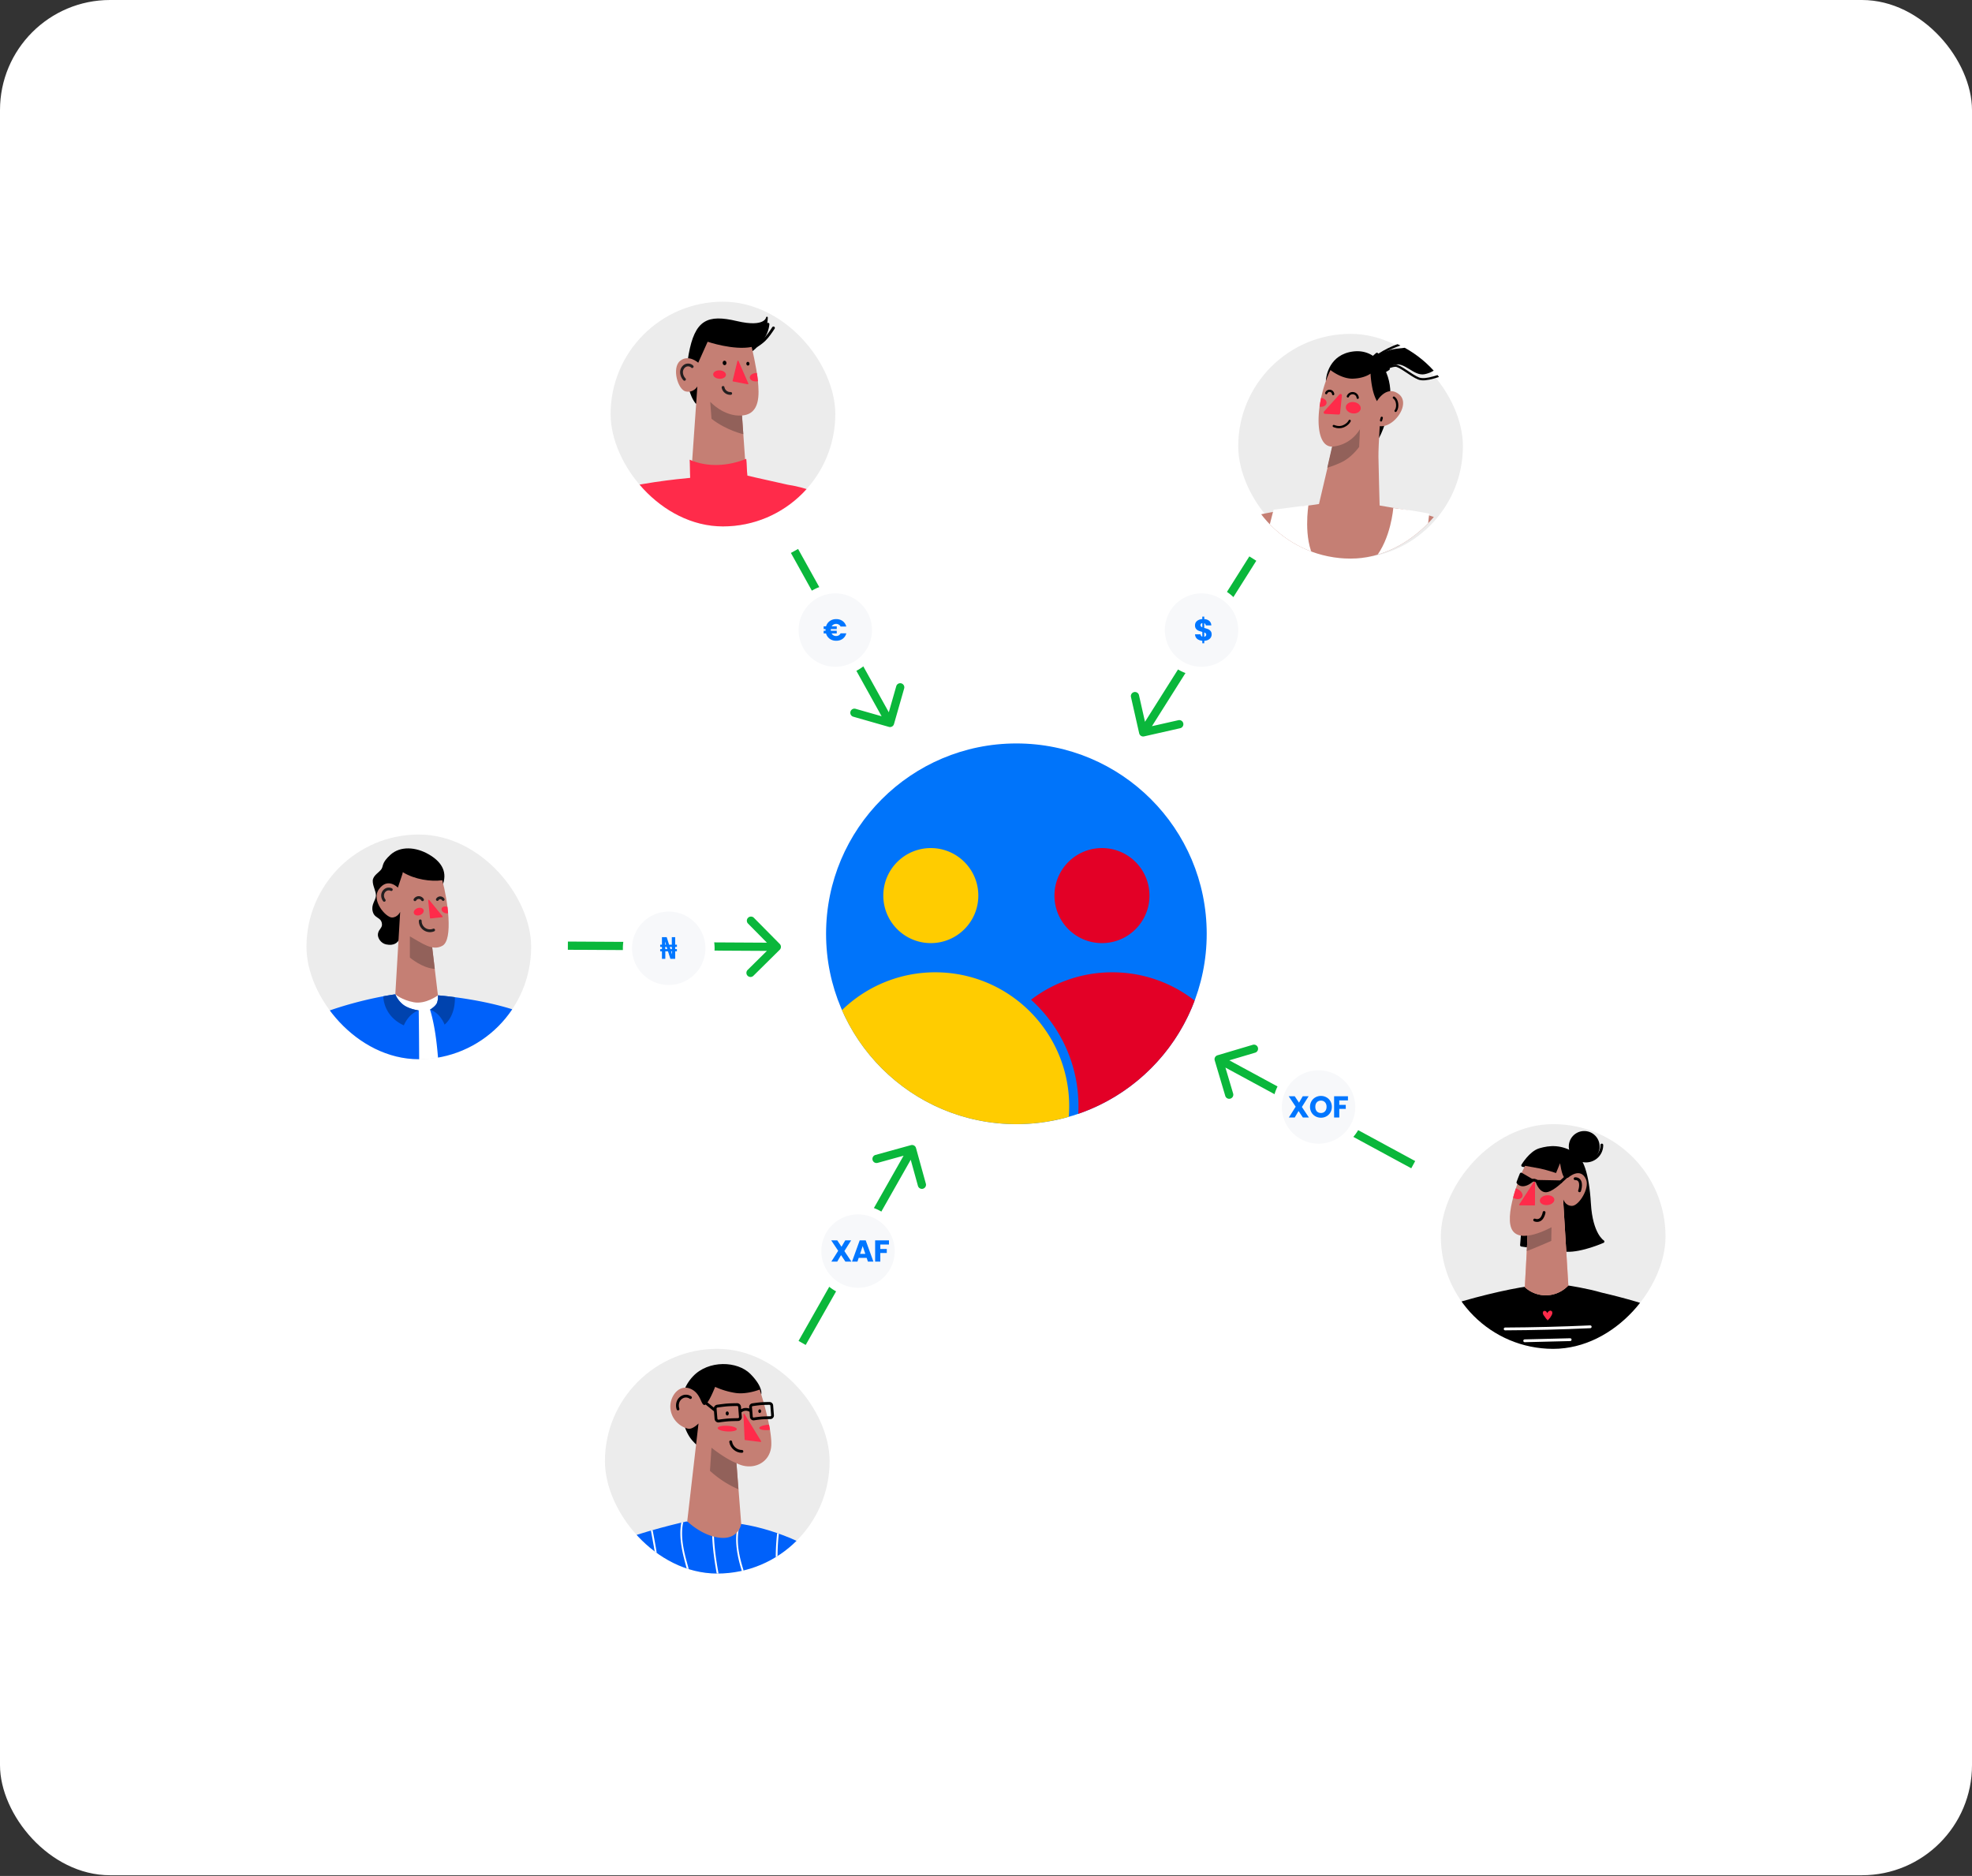 <svg width="430" height="409" fill="none" xmlns="http://www.w3.org/2000/svg"><rect width="100%" height="100%" fill="#333333" stroke="none"/><rect width="430" height="408.852" rx="24" fill="#fff"/><g clip-path="url(#a)"><path d="M221.627 245.089c22.92 0 41.5-18.581 41.5-41.5 0-22.92-18.58-41.5-41.5-41.5s-41.5 18.58-41.5 41.5c0 22.919 18.58 41.5 41.5 41.5Z" fill="#0074FA"/><path d="M233.139 241.193c0 .776-.03 1.544-.089 2.304a41.723 41.723 0 0 1-11.423 1.591c-2.843 0-5.507-.274-8.138-.797l-.162-.033a41.295 41.295 0 0 1-16.6-7.468 41.624 41.624 0 0 1-8.302-8.302 41.383 41.383 0 0 1-4.828-8.26 29.145 29.145 0 0 1 20.335-8.242c3.287 0 6.447.543 9.395 1.545a29.14 29.14 0 0 1 9.906 5.743 29.283 29.283 0 0 1 7.005 9.214 29.09 29.09 0 0 1 2.901 12.705Z" fill="#FC0"/><path d="M260.495 218.16a41.624 41.624 0 0 1-13.968 18.63 41.357 41.357 0 0 1-11.405 6.055 31.114 31.114 0 0 0-5.195-18.97 31.307 31.307 0 0 0-5.109-5.904 29.084 29.084 0 0 1 17.717-5.985c1.355 0 2.687.092 3.992.271a29.052 29.052 0 0 1 13.968 5.903Z" fill="#E30026"/><path d="M213.327 195.261v.028c-.015 5.708-4.646 10.332-10.359 10.332-2.343 0-4.505-.778-6.241-2.09a10.348 10.348 0 0 1-4.119-8.242v-.028c0-3.377 1.617-6.378 4.119-8.27a10.315 10.315 0 0 1 6.241-2.089c5.722 0 10.359 4.638 10.359 10.359Z" fill="#FC0"/><path d="M250.646 195.261v.028a10.345 10.345 0 0 1-4.119 8.242 10.311 10.311 0 0 1-6.241 2.09c-5.712 0-10.344-4.624-10.359-10.332v-.028c0-5.721 4.638-10.359 10.359-10.359 2.344 0 4.506.777 6.241 2.089a10.347 10.347 0 0 1 4.119 8.27Z" fill="#E30026"/></g><rect x="270" y="72.792" width="48.993" height="48.993" rx="24.496" fill="#ECECEC"/><g clip-path="url(#b)"><path d="M289.107 83.055c.026-1.089.777-5.757 5.931-6.423 5.154-.666 8.14 4.272 8.134 9.063-.007 4.792-2.154 9.444-2.636 10.032-.483.588-11.429-12.672-11.429-12.672Z" fill="#000"/><path d="M318.993 80.272c-.901-.527-1.838-1.442-3.088-1.205-1.837.348-2.877 2.064-5.297 2.522-2.421.458-4.391-2.93-6.796-1.98-2.404.949-3.014 1.937-3.014 1.937l-1.253-3.41s1.823-1.274 3.385-1.78c1.97-.639 5.267-.275 6.6-1.667.383-.4.66-1.084.931-1.897h8.532v7.48Z" fill="#000"/><path d="M283.168 110.606v-.089l3.49-.482.95-.149 3.54-15.058 1.592-4.48 8.301-.122s-.498 6.818-.466 9.395c.032 2.577.257 10.59.257 10.59l6.434 1.102-.032.061c4.818.827 8.776 2.278 11.759 4.722v5.689H270v-8.451c3.076-.937 8.929-2.011 13.168-2.728Z" fill="#C57F74"/><path d="m289.418 101.981 1.622-7.154.011-.031 5.528-2.271-.211 4.913s-1.259 1.81-3.144 2.959c-1.02.625-2.583 1.193-3.806 1.584Z" fill="#92615A"/><path d="M296.823 93.05s-1.642 3.768-6.061 4.3c-4.419.531-4.014-9.763-.647-16.669 0 0 2.424 1.972 4.951 1.874 2.527-.098 3.782-1.095 3.782-1.095a21.96 21.96 0 0 0 .469 3.482c.385 1.637.932 2.521.932 2.521s1.988-3.525 4.669-1.606c2.681 1.92-.367 6.54-3.192 7.025-2.133.367-2.4-1.446-2.4-1.446l-2.503 1.613Z" fill="#C57F74"/><path d="M299.886 77.91s2.605-2.178 6.8-3.196c1.178-.286 1.951-.851 2.487-1.554M302.365 80.29s.979-.537 1.925-.564c.945-.027 3.387 2.13 5.027 2.79 1.64.66 4.789-.791 6.491-1.225" stroke="#000" stroke-width=".49" stroke-linecap="round" stroke-linejoin="round"/><path d="m299.632 77.75.613-.543s.956.94 1.57 1.678c.381.465.696.98.935 1.532l-.645.405s-.658-1.308-1.225-1.903c-.396-.41-.812-.8-1.248-1.168Z" fill="#000" stroke="#000" stroke-width=".612" stroke-linecap="round" stroke-linejoin="round"/><path d="M303.936 86.689s.613.359.718 1.383c.105 1.024-.342 1.509-.342 1.509M301.294 91.092l-.149.57" stroke="#000" stroke-width=".49" stroke-linecap="round" stroke-linejoin="round"/><path d="M294.914 90.125c-.893-.125-1.54-.775-1.446-1.453.095-.678.896-1.127 1.789-1.002.893.125 1.54.775 1.445 1.453-.094.678-.895 1.127-1.788 1.002ZM288.064 86.762a.5.5 0 0 1 .06 0c.697.097 1.202.606 1.129 1.135-.074.529-.699.88-1.398.782-.041 0-.083-.013-.122-.022.084-.618.196-1.255.331-1.895Z" fill="#FF2B4A"/><path d="m292.303 86.194-.404 3.884-2.965-.152 3.369-3.732Z" fill="#FF2B4A" stroke="#FF2B4A" stroke-width=".612" stroke-linecap="round" stroke-linejoin="round"/><path d="M294.297 91.76s-.315.744-1.371 1.186c-1.056.442-2.093-.067-2.093-.067" stroke="#000" stroke-width=".49" stroke-linecap="round" stroke-linejoin="round"/><path d="M303.805 110.761s2.386.302 4.164.564c1.236.181 3.675.661 3.675.661-.402 3.471-.735 6.775-.911 9.799h-10.994c3.576-4.275 4.066-11.024 4.066-11.024ZM275.189 121.785c1.339-6.412 2.527-10.656 2.527-10.656l7.594-.98s-1.181 7.19 1.292 11.636h-11.413Z" fill="#fff"/><path d="M293.903 86.425a1.116 1.116 0 0 1 2.149.3M289.187 85.713a.78.78 0 0 1 .84-.496.783.783 0 0 1 .672.708" stroke="#000" stroke-width=".49" stroke-linecap="round" stroke-linejoin="round"/></g><rect width="48.993" height="48.993" rx="24.496" transform="matrix(-1 0 0 1 363.173 245.089)" fill="#ECECEC"/><g clip-path="url(#c)"><path d="m333.318 280.432 8.666-.156s4.009.594 7.302 1.555c4.724 1.093 10.09 2.618 13.887 4.104v8.146H314.18v-8.891c6.08-2.121 14.614-4.16 19.138-4.758Z" fill="#000"/><path d="M333.153 254.282c-.417-.066-1.131-.191-1.131-.191s1.673-2.831 3.705-3.437c2.247-.666 4.646-.813 7.481.909 1.671 1.013 2.985 4.114 3.388 10.88.403 6.766 2.94 8.25 2.94 8.25s-4.686 2.074-7.931 1.918c-3.244-.155-9.839-1.135-9.839-1.135l1.387-17.194Z" fill="#000" stroke="#000" stroke-width=".612" stroke-linecap="round" stroke-linejoin="round"/><path d="M345.443 253.012a3.055 3.055 0 1 1 0-6.11 3.055 3.055 0 0 1 0 6.11Z" fill="#000" stroke="#000" stroke-width=".612" stroke-linecap="round" stroke-linejoin="round"/><path d="m333.198 267.574 7.533-7.892 1.253 20.594-.297.282a6.737 6.737 0 0 1-9.196.081l.707-13.065Z" fill="#FEB0A3"/><path d="m333.198 267.574 7.533-7.892 1.253 20.594-.297.282a6.737 6.737 0 0 1-9.196.081l.707-13.065Z" fill="#C57F74"/><path d="m333.144 268.59 5.175-2.024-.059 3.978s-3.728 1.636-5.34 2.225l.224-4.179Z" fill="#92615A"/><path d="M332.539 254.179c-1.004 1.723-4.884 11.374-2.623 14.258 2.261 2.885 9.227-1.323 9.227-1.323l1.7-5.735s.416 1.548 1.939 1.533c1.524-.015 3.884-3.863 3.062-5.764-1.225-2.834-3.919-.378-3.919-.378s-.767.088-.951-.206c-.516-.826-.788-2.958-.788-2.958l-.888 2.146s-2.356-.776-3.482-.98c-1.127-.205-3.277-.593-3.277-.593Z" fill="#C57F74"/><path d="M344.421 259.627c.32-.866.517-2.665-.966-2.644" stroke="#000" stroke-width=".612" stroke-linecap="round" stroke-linejoin="round"/><path d="M335.149 257.564s.538 1.873 1.746 2.061c1.207.187 3.437-1.96 3.437-1.96l-5.183-.101Z" fill="#000" stroke="#000" stroke-width=".612" stroke-linecap="round" stroke-linejoin="round"/><path d="m334.603 257.699-.022 4.993-3.207-.027 3.229-4.966Z" fill="#FF2B4A" stroke="#FF2B4A" stroke-width=".245" stroke-linecap="round" stroke-linejoin="round"/><path d="M331.532 258.227a1.52 1.52 0 0 1-.547-.433c.245-.667.484-1.282.708-1.817l2.399 1.395s-1.43 1.322-2.56.855Z" fill="#000" stroke="#000" stroke-width=".612" stroke-linecap="round" stroke-linejoin="round"/><path d="M334.092 257.372c.152-.052.312-.075.472-.068.213.038.414.128.585.261M340.332 257.664l1.608-1.46" stroke="#000" stroke-width=".612" stroke-linecap="round" stroke-linejoin="round"/><path d="M335.767 261.837c-.063-.587.594-1.138 1.466-1.231.873-.093 1.631.308 1.693.895.063.587-.594 1.139-1.466 1.231-.873.093-1.631-.307-1.693-.895ZM331.013 259.296c.775.409 1.182 1.165.905 1.687-.277.522-1.128.612-1.903.204l-.083-.046c.181-.691.387-1.376.601-2.033.167.044.328.108.48.188Z" fill="#FF2B4A"/><path d="M336.691 264.35a3.174 3.174 0 0 1-.451 1.155c-.634.926-1.598.49-1.598.49M349.281 249.646a3.438 3.438 0 0 1-1.461 2.852 3.447 3.447 0 0 1-3.177.419" stroke="#000" stroke-width=".612" stroke-linecap="round" stroke-linejoin="round"/><path d="M337.337 287.625a8.375 8.375 0 0 1-.662-.884 1.107 1.107 0 0 1-.193-.428.408.408 0 0 1 .17-.411.41.41 0 0 1 .478.105c.115.135.199.293.245.464.076-.202.199-.383.359-.529.17-.131.438-.163.59-.009.179.178.104.481-.006.71-.211.438-.506.83-.866 1.156" fill="#FF2B4A"/><path d="M337.337 287.625a8.375 8.375 0 0 1-.662-.884 1.107 1.107 0 0 1-.193-.428.408.408 0 0 1 .17-.411.41.41 0 0 1 .478.105c.115.135.199.293.245.464.076-.202.199-.383.359-.529.17-.131.438-.163.59-.009.179.178.104.481-.006.71-.211.438-.506.83-.866 1.156" stroke="#FF2B4A" stroke-width=".122" stroke-linecap="round" stroke-linejoin="round"/><path d="M328.205 289.741c6.184-.03 12.366-.185 18.546-.466M332.465 292.326l9.914-.245" stroke="#fff" stroke-width=".612" stroke-linecap="round" stroke-linejoin="round"/></g><rect x="66.827" y="181.948" width="48.993" height="48.993" rx="24.496" fill="#ECECEC"/><g clip-path="url(#d)"><path d="M96.634 192.647c.893-2.769-.49-4.854-3.205-6.412-2.716-1.558-6.11-1.85-8.286.122-1.935 1.759-1.505 2.375-1.95 3.099-.444.724-1.879 1.396-1.913 2.565-.034 1.168.745 2.283.69 3.285-.056 1.002-1.103 1.942-.69 3.447.413 1.506 1.663 1.171 1.97 2.45.266 1.115-.645 1.252-.835 2.365-.152.885.625 2.096 1.781 2.337 3.45.724 3.286-2.985 3.286-2.985l9.152-10.273Z" fill="#000"/><path d="M82.02 230.941h20.67l-.564-8.92-10.489-7.903-9.617 4.97v11.853Z" fill="#fff"/><path d="m93.992 204.544 1.503 12.468s-2.671 2.004-5.287 1.503c-2.616-.501-4.008-1.725-4.008-1.725l1.058-17.979s-.519 1.207-1.78 1.225c-1.313.019-4.639-3.692-2.84-6.178 1.917-2.648 4.12-.334 4.12-.334l1.113-3.339 6.121 14.359Z" fill="#C57F74"/><path d="M89.374 204.155v4.616s2.618 2.282 5.427 2.477l-.836-7.097-4.591.004Z" fill="#92615A"/><path d="M85.322 193.951a1.272 1.272 0 0 0-1.232.069 1.459 1.459 0 0 0-.656 1.063c-.042.433.083.866.35 1.21" stroke="#231F20" stroke-width=".612" stroke-linecap="round" stroke-linejoin="round"/><path d="M87.87 190.185c-.014-.009-.026-.019-.04-.027l1.544 13.997c2.782 1.558 4.937 3.252 7.104 2.041 2.392-1.335 1.131-10.044-.037-14.279-2.505.34-5.958-.155-8.57-1.732Z" fill="#C57F74"/><path d="m93.492 196.298.389 3.831 2.524-.278-2.913-3.553Z" fill="#FF2B4A" stroke="#FF2B4A" stroke-width=".245" stroke-linecap="round" stroke-linejoin="round"/><path d="M92.127 196.163a.954.954 0 0 0-1.294-.34.953.953 0 0 0-.35.34M96.634 196.11a.74.74 0 0 0-.634-.364.734.734 0 0 0-.635.364" stroke="#231F20" stroke-width=".612" stroke-linecap="round" stroke-linejoin="round"/><path d="M91.569 199.508c.585-.203.942-.706.796-1.124-.145-.417-.737-.59-1.322-.387-.585.204-.942.707-.797 1.124.145.418.737.591 1.323.387ZM97.57 197.741l-.076-.031c-.527-.183-1.06-.027-1.19.349-.13.376.19.829.717 1.013.222.08.463.096.694.045-.04-.454-.087-.915-.145-1.376Z" fill="#FF2B4A"/><path d="M91.637 200.775a2.114 2.114 0 0 0 2.915 1.995" stroke="#231F20" stroke-width=".612" stroke-linecap="round" stroke-linejoin="round"/><path d="M95.495 217.012a4.015 4.015 0 0 1-.185 1.584c-.26.773-1.54 1.533-1.54 1.533.98 3.169 1.47 6.982 1.767 10.812h20.283v-9.351l-.107-.047c-8.222-3.636-20.218-4.531-20.218-4.531ZM91.305 220.296s-2.043-.245-3.324-1.197a5.6 5.6 0 0 1-1.78-2.309c-5.078.694-13.707 2.81-19.374 5.607v8.544h24.571c-.02-6.094-.093-10.645-.093-10.645Z" fill="#0061FA"/><path d="M96.943 223.394c2.541-2.17 2.237-5.978 2.235-5.98-2.234-.293-3.683-.402-3.683-.402a4.015 4.015 0 0 1-.185 1.584c-.26.773-1.54 1.533-1.54 1.533 2.264.724 3.173 3.265 3.173 3.265ZM87.982 219.099a5.6 5.6 0 0 1-1.782-2.309c-.791.108-1.668.245-2.608.425 0 0-.122 4.25 4.467 6.34 0 0 .98-2.535 3.246-3.259 0 0-2.043-.25-3.323-1.197Z" fill="#0043AE"/></g><rect x="133.146" y="65.778" width="48.993" height="48.993" rx="24.496" fill="#ECECEC"/><g clip-path="url(#e)"><path d="M151.812 87.835s-2.829-3.136-1.47-10.55c1.358-7.416 3.95-8.595 10.288-7.105 6.339 1.491 6.602-.951 6.602-.951s-.01 4.71-3.156 7.115c-3.147 2.405-10.725 4.105-10.725 4.105l-1.539 7.386Z" fill="#000" stroke="#000" stroke-width=".367" stroke-linecap="round" stroke-linejoin="round"/><path d="M163.188 76.153c1.069-.164 2.72-1.31 3.493-2.075.773-.764 1.373-1.677 1.974-2.585" stroke="#000" stroke-width=".612" stroke-linecap="round" stroke-linejoin="round"/><path d="M164.163 75.664a6.443 6.443 0 0 0 3.296-4.977" stroke="#000" stroke-width=".612" stroke-linecap="round" stroke-linejoin="round"/><path d="m150.929 100.452 1.132-16.198s-.795 1.442-2.523 1.095c-1.728-.348-3.101-5.137-1.248-6.66 1.853-1.522 3.965.392 3.965.392l2.046-4.57s5.622 1.915 9.605 1.135c0 0 1.093 4.598 1.361 7.449s.546 7.19-3.473 7.495l.763 10.79-8.29 1.479-3.338-2.407Z" fill="#C57F74"/><path d="M154.867 87.603s2.961 3.287 6.927 2.987l.288 4.072s-3.685-.81-6.934-3.357l-.281-3.702Z" fill="#92615A"/><path d="M150.93 79.931c-.389-.41-1.072-.465-1.558-.179a1.653 1.653 0 0 0-.765 1.425c.02.57.249 1.113.643 1.525" stroke="#231F20" stroke-width=".612" stroke-linecap="round" stroke-linejoin="round"/><path d="m160.919 78.745 2.146 4.914-3.198-.613 1.052-4.3Z" fill="#FF2B4A" stroke="#FF2B4A" stroke-width=".245" stroke-linecap="round" stroke-linejoin="round"/><path d="M158.031 79.617c.227-.018.394-.252.372-.522-.022-.271-.223-.476-.451-.457-.227.018-.394.252-.372.522.022.271.223.476.451.457ZM163.113 79.707c.189-.014.329-.21.312-.436-.017-.227-.185-.399-.374-.384-.19.014-.33.21-.312.436.017.227.184.399.374.384Z" fill="#000"/><path d="M158.294 81.739c.026-.505-.575-.946-1.342-.985-.768-.04-1.411.338-1.437.842-.026.505.576.946 1.343.985.768.04 1.411-.338 1.436-.843ZM164.815 81.325a1.93 1.93 0 0 1 .223 0c.097.626.179 1.225.229 1.775-.104.024-.209.04-.316.049-.767.057-1.418-.304-1.456-.807-.038-.504.554-.96 1.32-1.017Z" fill="#FF2B4A"/><path d="M157.665 84.467a1.607 1.607 0 0 0 1.664 1.311" stroke="#231F20" stroke-width=".612" stroke-linecap="round" stroke-linejoin="round"/><path d="M182.139 109.627c-2.694-1.928-6.204-3.284-10.411-3.954-2.482-.58-6.685-1.47-8.752-1.979-.156-1.078-.101-2.58-.256-3.658-3.767 1.547-8.396 1.947-12.339.184.071 1.043.048 2.891.115 3.963-2.12.194-12.641 1.232-17.35 3.117v7.471h48.993v-5.144Z" fill="#FF2B4A"/></g><rect x="131.908" y="294.081" width="48.993" height="48.993" rx="24.496" fill="#ECECEC"/><g clip-path="url(#f)"><path d="M180.901 340.182c-8.759-6.567-19.271-7.91-19.271-7.91l-11.989-.543s-9.26 1.989-17.733 5.334v6.011h48.993v-2.892Z" fill="#0061FA"/><path d="m155.689 332.003-.375-.017c-.169 3.619.285 7.264.925 10.833l.043.255h.396c-.665-3.647-1.168-7.367-.989-11.071ZM161.381 332.262l-.402-.019c-1.022 3.492-.165 7.42.964 10.831h.419c-1.166-3.503-2.08-7.242-.981-10.812ZM169.831 334.378l-.367-.129a47.394 47.394 0 0 0-.256 7.682c.014.381.033.761.054 1.142h.39c-.163-2.892-.165-5.819.179-8.695ZM177.961 342.667c.048-1.383.249-2.756.602-4.094a21.106 21.106 0 0 0-.34-.213 17.336 17.336 0 0 0-.562 3.015 24.163 24.163 0 0 0-.105 1.699h.392c.005-.135.013-.271.013-.407ZM148.976 331.878l-.416.095c-.643 3.391.346 7.008 1.261 10.28.077.273.153.547.228.821h.405c-.994-3.645-2.27-7.436-1.478-11.196ZM142.307 333.598l-.377.107c.575 3.108 1.212 6.203 1.359 9.369h.377a42.493 42.493 0 0 0-.489-4.668c-.255-1.609-.571-3.206-.87-4.808ZM133.868 336.319l-.399.141a49.061 49.061 0 0 0 .048 5.662c.019.316.042.631.066.947h.389c-.164-2.24-.244-4.502-.104-6.75Z" fill="#fff"/><path d="M165.989 304.015s.519-1.513-2.327-4.423c-2.847-2.91-9.186-3.095-12.56.49-3.91 4.154-2.484 9.798-1.261 12.287 1.347 2.735 3.544 3.583 3.544 3.583l9.064-8.262 3.54-3.675Z" fill="#000"/><path d="M160.589 319.003c3.441 1.806 7.428.022 7.593-3.93.166-3.951-2.525-12.117-2.525-12.117s-2.805 1.138-5.338.735a17.003 17.003 0 0 1-4.383-1.318s-1.506 3.912-2.328 3.948c-.821.035-.735-2.695-3.239-3.607-2.505-.913-4.642 2.082-4.122 4.808.521 2.727 2.963 3.886 3.91 3.985.947.099 2.154-1.15 2.154-1.15l-2.457 21.326s3.222 3.228 7.227 3.594c4.005.366 4.545-3.008 4.545-3.008l-1.037-13.266Z" fill="#C57F74"/><path d="M150.554 304.7a1.694 1.694 0 0 0-1.572-.208 1.96 1.96 0 0 0-1.12 1.123 2.379 2.379 0 0 0-.02 1.582" stroke="#000" stroke-width=".612" stroke-linecap="round" stroke-linejoin="round"/><path d="M160.588 319.003c-2.383-.904-5.451-3.365-5.451-3.365l-.325 5.039a22.31 22.31 0 0 0 6.199 4.025l-.423-5.699Z" fill="#92615A"/><path d="m162.233 308.355.259 5.492 3.356.413-3.615-5.905Z" fill="#FF2B4A" stroke="#FF2B4A" stroke-width=".245" stroke-linecap="round" stroke-linejoin="round"/><path d="M156.125 309.34a.556.556 0 0 0 .208.374.54.54 0 0 0 .415.107 32.859 32.859 0 0 1 1.981-.237c.61-.047 1.572-.069 2.185-.079a.534.534 0 0 0 .533-.57l-.179-2.205a.535.535 0 0 0-.547-.49c-.568.006-1.496.023-2.163.075-.619.048-1.569.176-2.147.258a.532.532 0 0 0-.463.565l.177 2.202ZM163.833 308.902a.49.49 0 0 0 .544.463 26.777 26.777 0 0 1 1.715-.213 32.289 32.289 0 0 1 1.898-.06.489.489 0 0 0 .441-.346c.019-.063.026-.13.019-.196l-.165-2.098a.49.49 0 0 0-.478-.468c-.49 0-1.299.012-1.879.058-.537.04-1.361.157-1.865.23a.488.488 0 0 0-.398.536l.168 2.094ZM163.631 307.564a1.812 1.812 0 0 0-2.082.086M155.839 307.432l-2.019-1.638" stroke="#000" stroke-width=".612" stroke-linecap="round" stroke-linejoin="round"/><path d="M158.586 308.613c.187-.004.334-.206.329-.451-.005-.244-.16-.44-.347-.436-.186.003-.334.205-.329.45.005.245.16.44.347.437ZM165.669 308.075c.171-.004.306-.189.301-.412-.005-.224-.148-.403-.319-.399-.171.004-.306.189-.301.413.005.223.148.402.319.398Z" fill="#000"/><path d="M160.67 311.599c.02-.341-.899-.672-2.052-.741-1.153-.069-2.105.151-2.125.492-.02.34.898.672 2.052.74 1.153.069 2.104-.151 2.125-.491ZM167.896 311.752a38.32 38.32 0 0 0-.206-1.128c-.072 0-.146.007-.219.013-1.077.081-1.928.405-1.904.722.025.317.919.508 1.996.427.11-.008.225-.021.333-.034Z" fill="#FF2B4A"/><path d="M159.331 314.356c.159 1.161 1.276 2.111 2.449 2.082" stroke="#000" stroke-width=".612" stroke-linecap="round" stroke-linejoin="round"/></g><path d="M248.4 159.874a.896.896 0 0 0 1.072.676l7.867-1.78a.895.895 0 1 0-.395-1.748l-6.993 1.582-1.583-6.992a.897.897 0 1 0-1.748.395l1.78 7.867Zm24.023-38.567-23.907 37.891 1.516.957 23.907-37.892-1.516-.956ZM265.476 230.081a.897.897 0 0 0-.603 1.115l2.297 7.731a.896.896 0 0 0 1.719-.51l-2.043-6.873 6.873-2.042a.897.897 0 0 0-.511-1.718l-7.732 2.297Zm43.111 23.058-42.428-22.986-.854 1.576 42.428 22.986.854-1.576ZM199.738 250.295a.895.895 0 0 0-1.102-.625l-7.775 2.147a.897.897 0 0 0 .477 1.728l6.911-1.909 1.909 6.911a.896.896 0 1 0 1.728-.477l-2.148-7.775Zm-24.052 42.94 23.968-42.259-1.559-.884-23.968 42.259 1.559.884ZM170.019 207.073a.896.896 0 0 0 .007-1.267l-5.671-5.736a.898.898 0 0 0-1.275 1.261l5.041 5.098-5.098 5.041a.896.896 0 0 0 1.26 1.275l5.736-5.672Zm-46.198.002 45.563.257.01-1.792-45.563-.258-.01 1.793ZM193.828 158.481a.896.896 0 0 0 1.108-.616l2.216-7.755a.896.896 0 1 0-1.723-.492l-1.97 6.893-6.894-1.969a.896.896 0 1 0-.492 1.723l7.755 2.216Zm-21.37-37.926 20.833 37.5 1.567-.871-20.833-37.5-1.567.871Z" fill="#0AB73B"/><path d="M262 146.375a9 9 0 1 0 0-18 9 9 0 0 0 0 18Z" fill="#F7F8FA" stroke="#fff" stroke-width="2"/><path d="M264.203 138.322c0 .242-.064.466-.192.673-.123.203-.308.37-.555.502a2.01 2.01 0 0 1-.865.212v.535h-.423v-.542c-.466-.04-.843-.178-1.129-.416-.286-.242-.438-.57-.456-.984h1.202c.027.264.155.434.383.508v-1.043a6.692 6.692 0 0 1-.825-.258 1.375 1.375 0 0 1-.535-.402c-.154-.185-.231-.439-.231-.76 0-.401.147-.722.442-.964.3-.242.683-.379 1.149-.41v-.535h.423v.535c.462.036.828.17 1.096.403.269.234.419.557.45.971h-1.209c-.026-.238-.139-.392-.337-.462v1.023c.366.102.647.192.845.271.199.079.375.212.529.396.158.181.238.43.238.747Zm-2.431-2.028c0 .11.033.203.099.278a.96.96 0 0 0 .297.198v-.918a.505.505 0 0 0-.29.145c-.071.07-.106.169-.106.297Zm.819 2.536a.52.52 0 0 0 .311-.158.435.435 0 0 0 .118-.311.362.362 0 0 0-.112-.277.826.826 0 0 0-.317-.192v.938Z" fill="#0076FF"/><path d="M182.139 146.375a9 9 0 1 0 0-18 9 9 0 0 0 0 18Z" fill="#F7F8FA" stroke="#fff" stroke-width="2"/><path d="M182.324 138.672c.216 0 .407-.051.574-.152.168-.101.3-.247.397-.436h1.241a2.094 2.094 0 0 1-.786 1.189c-.392.286-.863.429-1.413.429-.546 0-1.017-.143-1.413-.429a2.154 2.154 0 0 1-.806-1.163h-.515v-.587h.416a1.587 1.587 0 0 1-.007-.179c0-.083.002-.147.007-.191h-.416v-.595h.522c.145-.484.413-.867.805-1.149.397-.286.865-.429 1.407-.429.55 0 1.021.145 1.413.436.392.29.654.687.786 1.189h-1.241a1.012 1.012 0 0 0-.397-.43 1.087 1.087 0 0 0-.574-.152c-.212 0-.401.047-.568.139a1.056 1.056 0 0 0-.403.396h1.103v.595h-1.288a2.026 2.026 0 0 0-.007.191c0 .08.003.139.007.179h1.288v.587h-1.116c.101.181.235.32.403.416.171.097.365.146.581.146Z" fill="#0076FF"/><path d="M145.82 215.753a9 9 0 1 0-.001-18.001 9 9 0 0 0 .001 18.001Z" fill="#F7F8FA" stroke="#fff" stroke-width="2"/><path d="M144.339 209.046v-1.631h-.383v-.489h.383v-.475h-.383v-.489h.383v-1.631h1.037l.515 1.631h.601v-1.631h.733v1.631h.377v.489h-.377v.475h.377v.489h-.377v1.631h-1.043l-.529-1.631h-.581v1.631h-.733Zm.733-2.12h.436l-.145-.475h-.304l.013.475Zm1.44 1.09h.033l-.026-.601h-.179l.172.601Zm-1.466-2.054h.185l-.192-.634h-.026l.033.634Zm1.156.964h.303l-.013-.475h-.442l.152.475Z" fill="#0076FF"/><path d="M187.099 281.769a9 9 0 1 0-.001-18.001 9 9 0 0 0 .001 18.001Z" fill="#F7F8FA" stroke="#fff" stroke-width="2"/><path d="m184.339 275.063-.945-1.42-.832 1.42h-1.281l1.486-2.358-1.519-2.279h1.314l.931 1.4.819-1.4h1.281l-1.472 2.338 1.532 2.299h-1.314Zm4.635-.819h-1.73l-.278.819h-1.182l1.677-4.637h1.308l1.678 4.637h-1.196l-.277-.819Zm-.291-.872-.574-1.697-.568 1.697h1.142Zm5.16-2.946v.905h-1.889v.978h1.414v.878h-1.414v1.876h-1.129v-4.637h3.018Z" fill="#0076FF"/><path d="M287.518 250.351a9 9 0 1 0-.001-18.001 9 9 0 0 0 .001 18.001Z" fill="#F7F8FA" stroke="#fff" stroke-width="2"/><path d="m284.097 243.644-.945-1.42-.832 1.42h-1.281l1.486-2.358-1.519-2.278h1.314l.931 1.4.819-1.4h1.282l-1.473 2.338 1.532 2.298h-1.314Zm3.942.046c-.436 0-.837-.101-1.202-.303a2.32 2.32 0 0 1-.866-.846 2.41 2.41 0 0 1-.317-1.228c0-.454.106-.861.317-1.222a2.31 2.31 0 0 1 .866-.845 2.432 2.432 0 0 1 1.202-.304c.435 0 .834.101 1.195.304.365.202.652.484.859.845.211.361.317.768.317 1.222 0 .453-.106.863-.317 1.228a2.272 2.272 0 0 1-.859.846c-.361.202-.76.303-1.195.303Zm0-1.03c.369 0 .664-.123.885-.37.224-.246.336-.572.336-.977 0-.41-.112-.736-.336-.978-.221-.246-.516-.37-.885-.37-.375 0-.674.122-.899.364-.22.242-.33.57-.33.984 0 .409.11.737.33.984.225.242.524.363.899.363Zm5.885-3.652v.905h-1.889v.977h1.413v.878h-1.413v1.876h-1.129v-4.636h3.018Z" fill="#0076FF"/><defs><clipPath id="a"><path fill="#fff" transform="translate(180.127 162.089)" d="M0 0h83v83H0z"/></clipPath><clipPath id="b"><rect width="48.993" height="48.993" rx="24.496" transform="matrix(-1 0 0 1 318.993 72.792)" fill="#fff"/></clipPath><clipPath id="c"><rect width="48.993" height="48.993" rx="24.496" transform="matrix(-1 0 0 1 363.173 245.089)" fill="#fff"/></clipPath><clipPath id="d"><rect x="66.827" y="181.948" width="48.993" height="48.993" rx="24.496" fill="#fff"/></clipPath><clipPath id="e"><rect x="133.146" y="65.778" width="48.993" height="48.993" rx="24.496" fill="#fff"/></clipPath><clipPath id="f"><rect x="131.908" y="294.081" width="48.993" height="48.993" rx="24.496" fill="#fff"/></clipPath></defs></svg>